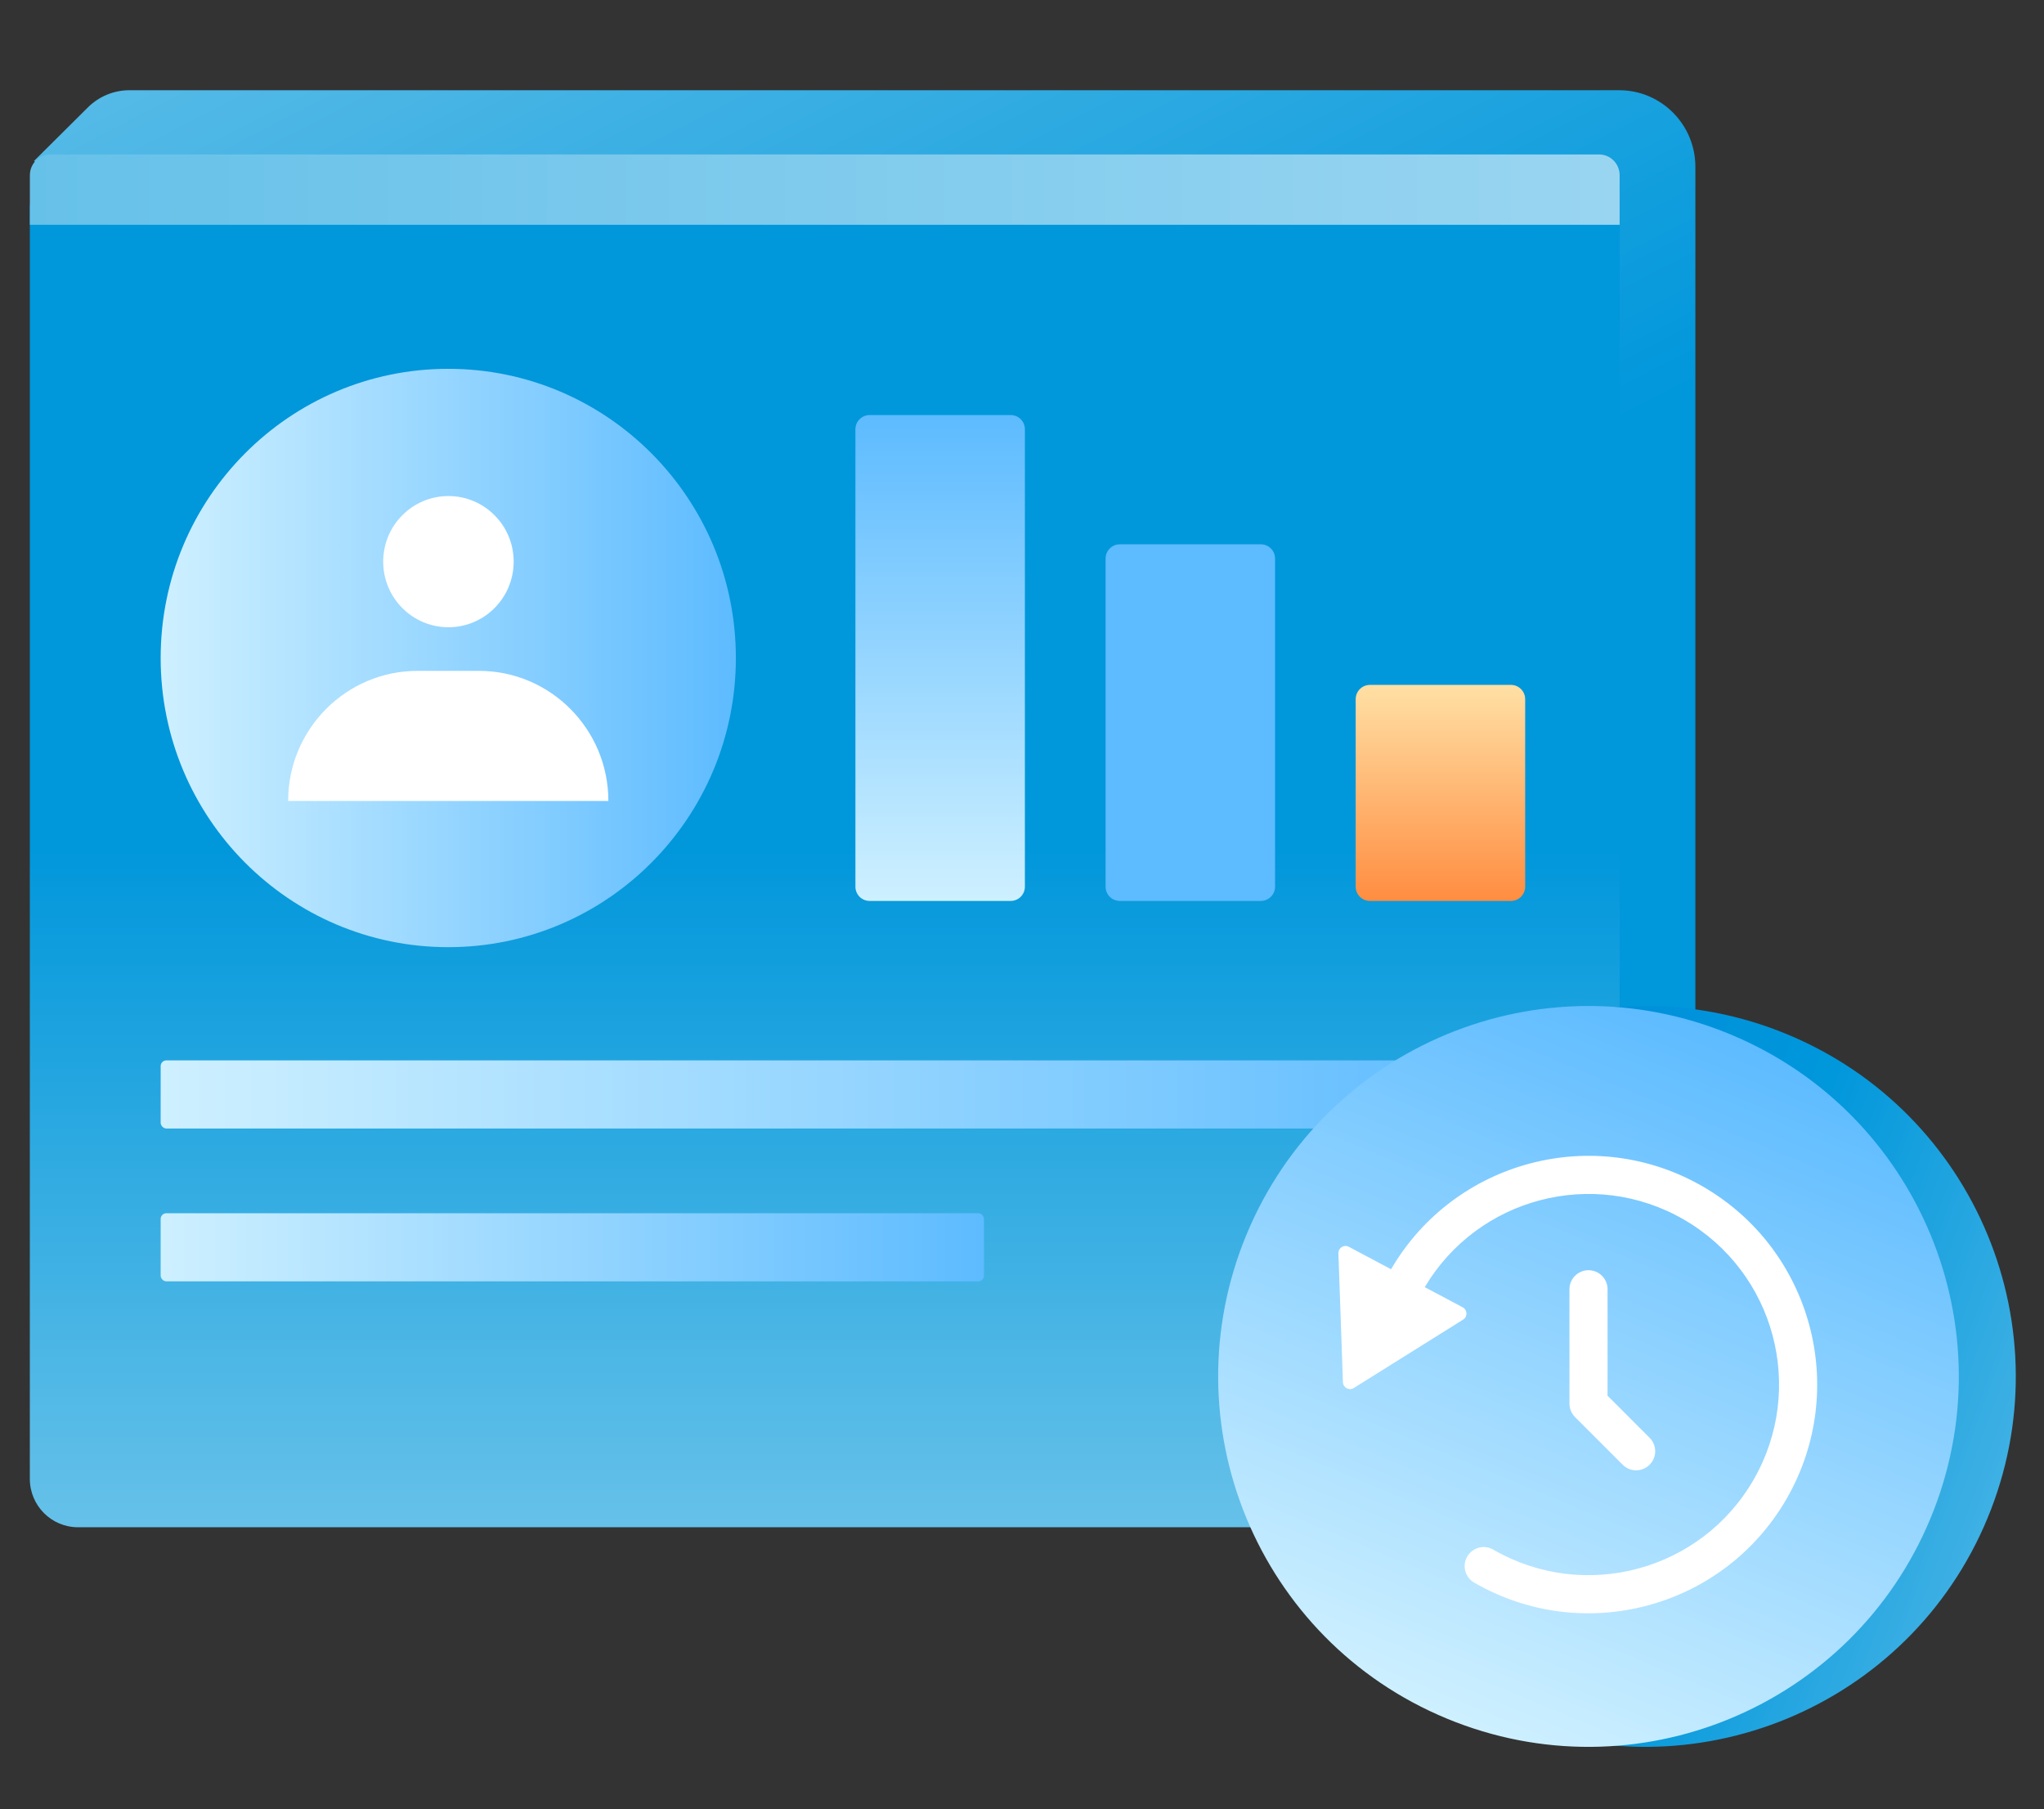 <svg width="200" height="177" viewBox="0 0 200 177" fill="none" xmlns="http://www.w3.org/2000/svg">
<rect x="0" y="0" width="200" height="177" fill="#333333" stroke="none"/>
<path d="M3.327 15.747L8.603 10.503C9.682 9.431 11.144 8.826 12.665 8.826H158.431C162.551 8.826 165.888 12.18 165.888 16.322V135.341C165.888 137.184 165.21 138.967 163.978 140.336L157.311 147.779L3.327 15.747Z" fill="url(#paint0_linear_602_23312)"/>
<path d="M153.773 15.749H7.629C5.028 15.749 2.919 17.869 2.919 20.483V144.664C2.919 147.278 5.028 149.398 7.629 149.398H153.773C156.374 149.398 158.483 147.278 158.483 144.664V20.483C158.483 17.869 156.374 15.749 153.773 15.749Z" fill="url(#paint1_linear_602_23312)"/>
<path d="M4.94 15.108H156.46C157.574 15.108 158.476 16.015 158.476 17.135V21.988H2.924V17.135C2.924 16.015 3.826 15.108 4.94 15.108Z" fill="url(#paint2_linear_602_23312)"/>
<path d="M98.889 40.6H85.093C84.324 40.6 83.7 41.224 83.7 41.993V86.738C83.7 87.508 84.324 88.132 85.093 88.132H98.889C99.659 88.132 100.283 87.508 100.283 86.738V41.993C100.283 41.224 99.659 40.6 98.889 40.6Z" fill="url(#paint3_linear_602_23312)"/>
<path d="M123.369 53.245H109.573C108.803 53.245 108.179 53.869 108.179 54.639V86.739C108.179 87.508 108.803 88.132 109.573 88.132H123.369C124.138 88.132 124.762 87.508 124.762 86.739V54.639C124.762 53.869 124.138 53.245 123.369 53.245Z" fill="url(#paint4_linear_602_23312)"/>
<path d="M147.841 66.998H134.045C133.275 66.998 132.651 67.622 132.651 68.392V86.738C132.651 87.507 133.275 88.132 134.045 88.132H147.841C148.61 88.132 149.234 87.507 149.234 86.738V68.392C149.234 67.622 148.61 66.998 147.841 66.998Z" fill="url(#paint5_linear_602_23312)"/>
<rect x="15.72" y="103.729" width="133.515" height="6.665" rx="0.557" fill="url(#paint6_linear_602_23312)"/>
<rect x="15.72" y="118.681" width="80.561" height="6.665" rx="0.557" fill="url(#paint7_linear_602_23312)"/>
<path d="M43.861 92.654C59.403 92.654 72.003 79.989 72.003 64.366C72.003 48.743 59.403 36.078 43.861 36.078C28.319 36.078 15.72 48.743 15.72 64.366C15.72 79.989 28.319 92.654 43.861 92.654Z" fill="url(#paint8_linear_602_23312)"/>
<path d="M43.877 61.358C47.403 61.358 50.261 58.485 50.261 54.941C50.261 51.397 47.403 48.524 43.877 48.524C40.352 48.524 37.494 51.397 37.494 54.941C37.494 58.485 40.352 61.358 43.877 61.358Z" fill="white"/>
<path d="M40.852 65.626H46.868C53.853 65.626 59.527 71.329 59.527 78.35H28.193C28.193 71.329 33.867 65.626 40.852 65.626Z" fill="white"/>
<path d="M194.471 148.518C202.132 130.035 193.359 108.841 174.876 101.179C156.394 93.518 135.2 102.291 127.538 120.774C119.877 139.257 128.65 160.451 147.133 168.112C165.616 175.773 186.81 167.001 194.471 148.518Z" fill="url(#paint9_linear_602_23312)"/>
<path d="M188.897 148.518C196.558 130.035 187.785 108.841 169.302 101.179C150.819 93.518 129.625 102.291 121.964 120.774C114.303 139.257 123.076 160.451 141.559 168.112C160.041 175.773 181.235 167.001 188.897 148.518Z" fill="url(#paint10_linear_602_23312)"/>
<path fill-rule="evenodd" clip-rule="evenodd" d="M136.112 124.16L131.981 121.965C131.508 121.713 130.939 122.069 130.958 122.605L131.402 135.21C131.421 135.746 132.013 136.061 132.468 135.777L143.162 129.089C143.617 128.805 143.594 128.135 143.12 127.883L139.408 125.911C144.612 117.155 155.906 114.188 164.753 119.296C173.67 124.444 176.725 135.846 171.576 144.763C166.428 153.68 155.026 156.735 146.109 151.587C145.218 151.072 144.077 151.377 143.563 152.269C143.048 153.161 143.353 154.301 144.245 154.816C154.945 160.994 168.628 157.327 174.806 146.627C180.983 135.927 177.317 122.244 166.617 116.066C155.949 109.907 142.316 113.533 136.112 124.16ZM155.431 124.255C156.461 124.255 157.296 125.09 157.296 126.119V136.533L161.41 140.648C162.138 141.376 162.138 142.556 161.41 143.284C160.682 144.012 159.502 144.012 158.774 143.284L154.113 138.623C153.763 138.274 153.567 137.8 153.567 137.305V126.119C153.567 125.09 154.402 124.255 155.431 124.255Z" fill="white"/>
<defs>
<linearGradient id="paint0_linear_602_23312" x1="57.5" y1="-38.127" x2="165.398" y2="171.613" gradientUnits="userSpaceOnUse">
<stop stop-color="#66C1E9"/>
<stop offset="0.5" stop-color="#0097DB"/>
<stop offset="1" stop-color="#0097DB"/>
</linearGradient>
<linearGradient id="paint1_linear_602_23312" x1="80.701" y1="149.398" x2="80.701" y2="15.749" gradientUnits="userSpaceOnUse">
<stop stop-color="#66C1E9"/>
<stop offset="0.5" stop-color="#0097DB"/>
<stop offset="1" stop-color="#0097DB"/>
</linearGradient>
<linearGradient id="paint2_linear_602_23312" x1="2.924" y1="18.551" x2="158.482" y2="18.551" gradientUnits="userSpaceOnUse">
<stop stop-color="#66C1E9"/>
<stop offset="1" stop-color="#99D5F1"/>
</linearGradient>
<linearGradient id="paint3_linear_602_23312" x1="91.995" y1="88.132" x2="91.995" y2="40.6" gradientUnits="userSpaceOnUse">
<stop stop-color="#CEF0FF"/>
<stop offset="1" stop-color="#5DBBFF"/>
</linearGradient>
<linearGradient id="paint4_linear_602_23312" x1="116.467" y1="-12.427" x2="116.467" y2="53.245" gradientUnits="userSpaceOnUse">
<stop stop-color="#CEF0FF"/>
<stop offset="1" stop-color="#5DBBFF"/>
</linearGradient>
<linearGradient id="paint5_linear_602_23312" x1="140.943" y1="66.998" x2="140.943" y2="88.132" gradientUnits="userSpaceOnUse">
<stop stop-color="#FFE0A5"/>
<stop offset="1" stop-color="#FF8D41"/>
</linearGradient>
<linearGradient id="paint6_linear_602_23312" x1="15.712" y1="107.061" x2="149.235" y2="107.061" gradientUnits="userSpaceOnUse">
<stop stop-color="#CEF0FF"/>
<stop offset="1" stop-color="#5DBBFF"/>
</linearGradient>
<linearGradient id="paint7_linear_602_23312" x1="15.715" y1="122.013" x2="96.281" y2="122.013" gradientUnits="userSpaceOnUse">
<stop stop-color="#CEF0FF"/>
<stop offset="1" stop-color="#5DBBFF"/>
</linearGradient>
<linearGradient id="paint8_linear_602_23312" x1="15.716" y1="64.36" x2="72.003" y2="64.36" gradientUnits="userSpaceOnUse">
<stop stop-color="#CEF0FF"/>
<stop offset="1" stop-color="#5DBBFF"/>
</linearGradient>
<linearGradient id="paint9_linear_602_23312" x1="99.702" y1="99.558" x2="239.164" y2="150.148" gradientUnits="userSpaceOnUse">
<stop stop-color="#007FDB"/>
<stop offset="0.516" stop-color="#0097DB"/>
<stop offset="1" stop-color="#99D5F1"/>
</linearGradient>
<linearGradient id="paint10_linear_602_23312" x1="141.55" y1="168.113" x2="169.295" y2="101.177" gradientUnits="userSpaceOnUse">
<stop stop-color="#CEF0FF"/>
<stop offset="1" stop-color="#5DBBFF"/>
</linearGradient>
</defs>
</svg>
